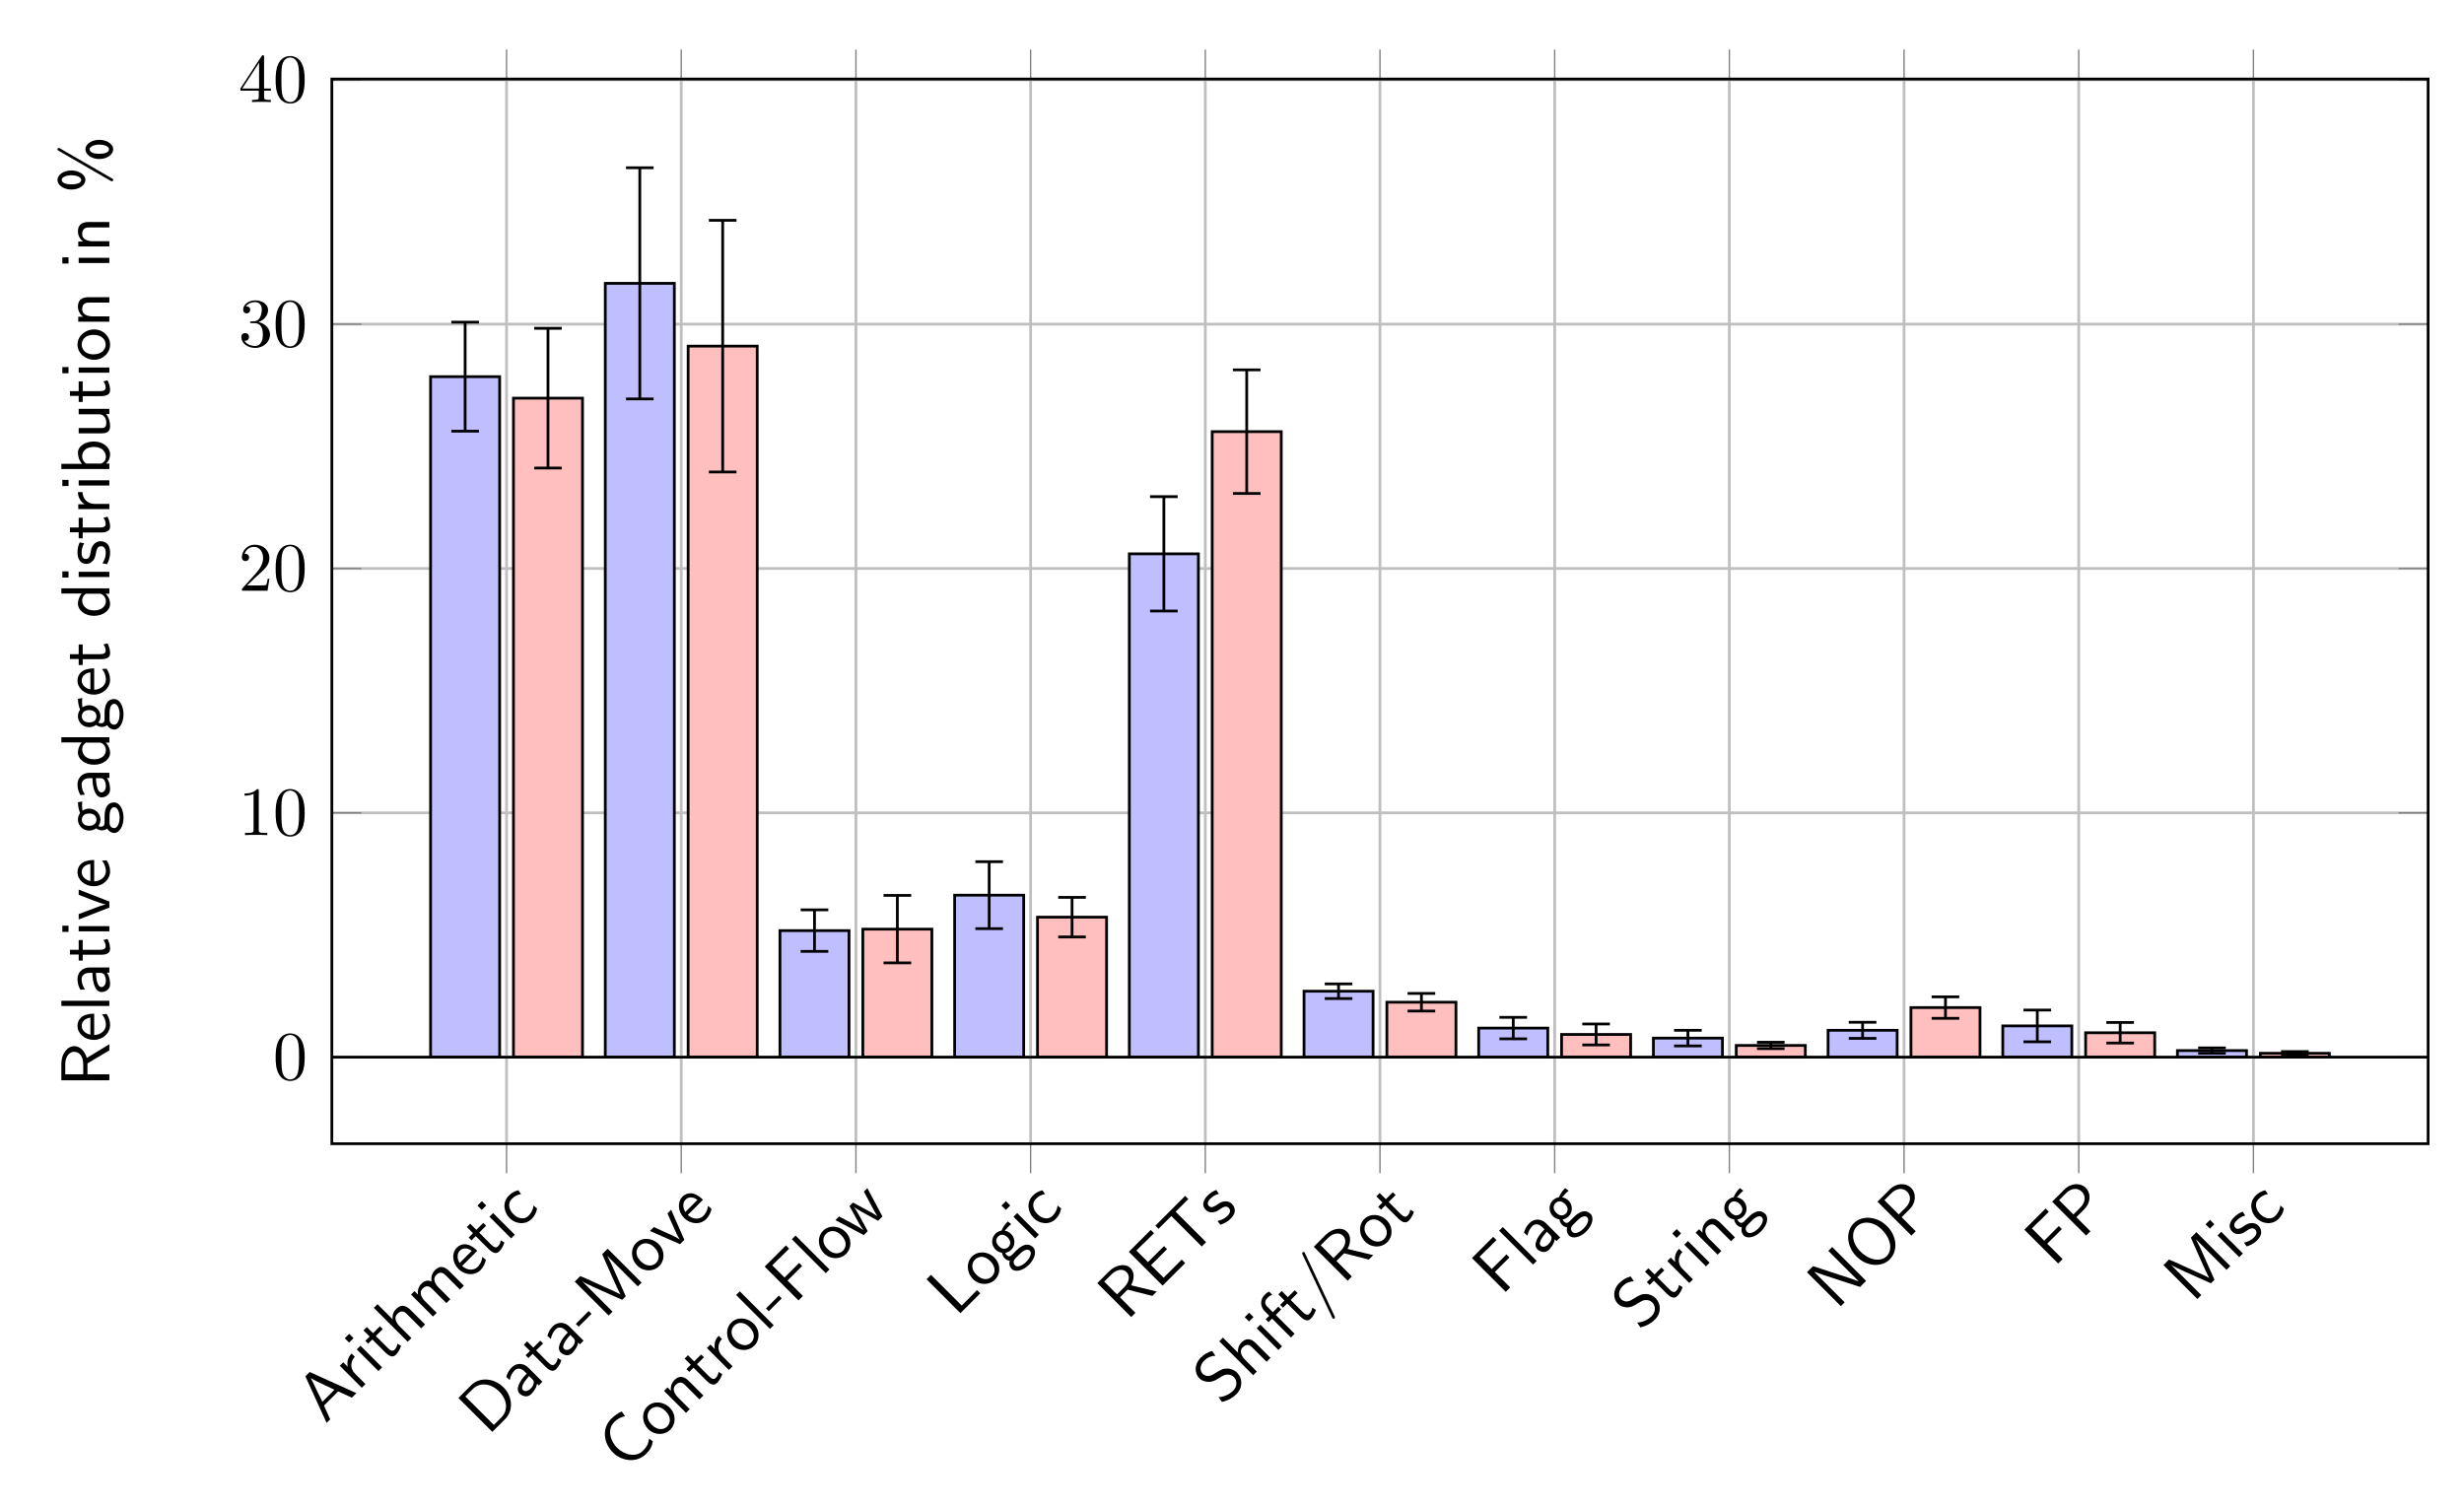 <?xml version="1.0" encoding="UTF-8"?>
<svg xmlns="http://www.w3.org/2000/svg" xmlns:xlink="http://www.w3.org/1999/xlink" width="355.468pt" height="217.404pt" viewBox="0 0 355.468 217.404" version="1.1">
<defs>
<g>
<symbol overflow="visible" id="glyph0-0">
<path style="stroke:none;" d=""/>
</symbol>
<symbol overflow="visible" id="glyph0-1">
<path style="stroke:none;" d="M -2.234 -7.547 L -2.859 -6.922 L 0.203 -0.203 L 0.719 -0.719 L -0.172 -2.703 L 1.875 -4.75 L 3.844 -3.844 L 4.5 -4.5 Z M 1.328 -4.984 L -0.406 -3.25 L -1.25 -4.969 C -1.516 -5.547 -1.891 -6.359 -2.109 -6.672 C -1.969 -6.594 -1.75 -6.469 -1.125 -6.156 Z M 1.328 -4.984 "/>
</symbol>
<symbol overflow="visible" id="glyph0-2">
<path style="stroke:none;" d="M -0.406 -2.625 C -1.094 -3.312 -1.109 -4.328 -0.422 -5.047 L -0.891 -5.516 C -1.531 -4.875 -1.547 -4.141 -1.453 -3.609 L -2.094 -4.25 L -2.594 -3.75 L 0.578 -0.578 L 1.109 -1.109 Z M -0.406 -2.625 "/>
</symbol>
<symbol overflow="visible" id="glyph0-3">
<path style="stroke:none;" d="M -3.641 -5.953 L -4.281 -5.312 L -3.656 -4.688 L -3.016 -5.328 Z M -2.016 -4.234 L -2.547 -3.703 L 0.578 -0.578 L 1.109 -1.109 Z M -2.016 -4.234 "/>
</symbol>
<symbol overflow="visible" id="glyph0-4">
<path style="stroke:none;" d="M -1.484 -3.953 L -0.484 -4.953 L -0.891 -5.359 L -1.891 -4.359 L -2.781 -5.25 L -3.266 -4.766 L -2.375 -3.875 L -3 -3.25 L -2.594 -2.844 L -1.984 -3.453 L -0.109 -1.578 C 0.312 -1.156 0.906 -0.75 1.391 -1.234 C 1.875 -1.719 2.078 -2.266 2.156 -2.531 L 1.625 -2.844 C 1.594 -2.5 1.453 -2.203 1.219 -1.969 C 0.969 -1.719 0.656 -1.812 0.266 -2.203 Z M -1.484 -3.953 "/>
</symbol>
<symbol overflow="visible" id="glyph0-5">
<path style="stroke:none;" d="M 0.984 -5.172 C 0.516 -5.641 -0.234 -6.172 -1.109 -5.297 C -1.531 -4.875 -1.672 -4.328 -1.594 -3.812 L -3.781 -6 L -4.312 -5.469 L 0.578 -0.578 L 1.109 -1.109 L -0.609 -2.828 C -1.078 -3.297 -1.469 -4.062 -0.938 -4.594 C -0.25 -5.281 0.234 -4.797 0.453 -4.578 L 2.516 -2.516 L 3.078 -3.078 Z M 0.984 -5.172 "/>
</symbol>
<symbol overflow="visible" id="glyph0-6">
<path style="stroke:none;" d="M 2.938 -7.125 C 2.453 -7.609 1.719 -8.125 0.859 -7.266 C 0.438 -6.844 0.266 -6.266 0.375 -5.625 C -0.328 -5.984 -0.875 -5.531 -1.094 -5.312 C -1.594 -4.812 -1.656 -4.188 -1.578 -3.734 L -2.094 -4.25 L -2.594 -3.75 L 0.578 -0.578 L 1.109 -1.109 L -0.609 -2.828 C -1.094 -3.312 -1.453 -4.078 -0.938 -4.594 C -0.281 -5.25 0.203 -4.828 0.453 -4.578 L 2.516 -2.516 L 3.078 -3.078 L 1.359 -4.797 C 0.875 -5.281 0.5 -6.031 1.031 -6.562 C 1.672 -7.203 2.156 -6.781 2.406 -6.531 L 4.469 -4.469 L 5.031 -5.031 Z M 2.938 -7.125 "/>
</symbol>
<symbol overflow="visible" id="glyph0-7">
<path style="stroke:none;" d="M 1.375 -4.469 C 1.141 -4.703 0.594 -5.219 -0.094 -5.375 C -0.828 -5.516 -1.328 -5.172 -1.578 -4.922 C -2.359 -4.141 -2.25 -2.75 -1.344 -1.844 C -0.406 -0.906 1 -0.844 1.844 -1.688 C 2.281 -2.125 2.531 -2.719 2.609 -3.172 L 2.094 -3.594 C 2.031 -2.781 1.578 -2.297 1.422 -2.141 C 0.859 -1.578 -0.078 -1.609 -0.812 -2.281 Z M -1.172 -2.703 C -1.578 -3.359 -1.547 -4.078 -1.141 -4.484 C -0.781 -4.844 -0.156 -5 0.578 -4.453 Z M -1.172 -2.703 "/>
</symbol>
<symbol overflow="visible" id="glyph0-8">
<path style="stroke:none;" d="M -0.062 -5.844 C -0.719 -5.656 -1.016 -5.484 -1.453 -5.047 C -2.422 -4.078 -2.141 -2.641 -1.312 -1.812 C -0.453 -0.953 0.969 -0.812 1.859 -1.703 C 2.234 -2.078 2.531 -2.562 2.641 -3.203 L 2.141 -3.641 C 2.047 -2.984 1.766 -2.516 1.406 -2.156 C 0.812 -1.562 -0.078 -1.703 -0.75 -2.375 C -1.312 -2.938 -1.734 -3.859 -0.984 -4.609 C -0.625 -4.969 -0.312 -5.156 0.328 -5.297 Z M -0.062 -5.844 "/>
</symbol>
<symbol overflow="visible" id="glyph0-9">
<path style="stroke:none;" d="M -4.219 -5.562 L 0.672 -0.672 L 2.531 -2.531 C 3.734 -3.734 3.609 -5.766 2.281 -7.094 C 0.922 -8.453 -1.156 -8.625 -2.375 -7.406 Z M 0.891 -1.672 L -3.219 -5.781 L -2.141 -6.859 C -1.156 -7.844 0.438 -7.719 1.672 -6.484 C 2.875 -5.281 2.953 -3.734 1.969 -2.75 Z M 0.891 -1.672 "/>
</symbol>
<symbol overflow="visible" id="glyph0-10">
<path style="stroke:none;" d="M 0.781 -4.844 C 0.062 -5.562 -0.953 -5.547 -1.609 -4.891 C -2.062 -4.438 -2.266 -4.016 -2.406 -3.5 L -1.906 -3.062 C -1.781 -3.688 -1.531 -4.125 -1.188 -4.469 C -0.844 -4.812 -0.281 -4.812 0.234 -4.297 L 0.547 -3.984 C -0.516 -2.922 -1.109 -1.734 -0.484 -1.109 C -0.188 -0.812 0.578 -0.422 1.188 -1.031 C 1.297 -1.141 1.938 -1.812 2.031 -2.531 L 2.281 -2.281 L 2.812 -2.812 Z M 1.344 -3.188 C 1.469 -3.062 1.641 -2.891 1.531 -2.5 C 1.469 -2.188 1.188 -1.906 1.109 -1.828 C 0.781 -1.5 0.297 -1.328 0 -1.625 C -0.484 -2.109 0.609 -3.297 0.891 -3.641 Z M 1.344 -3.188 "/>
</symbol>
<symbol overflow="visible" id="glyph0-11">
<path style="stroke:none;" d="M 0.578 -3.297 L 0.172 -3.703 L -1.688 -1.844 L -1.281 -1.438 Z M 0.578 -3.297 "/>
</symbol>
<symbol overflow="visible" id="glyph0-12">
<path style="stroke:none;" d="M 1.234 -6.234 C 1.625 -5.344 2.172 -4.141 2.422 -3.734 C 2.219 -3.844 1.891 -4.016 1.484 -4.203 L -2.531 -6.031 L -3.391 -6.391 L -4.188 -5.594 L 0.703 -0.703 L 1.266 -1.266 L -3.109 -5.641 C -2.844 -5.438 -1.781 -4.969 -1.125 -4.656 L 2.656 -2.969 L 3.172 -3.484 L 1.656 -6.875 C 1.297 -7.672 1.188 -7.906 1.109 -8.109 C 0.953 -8.391 0.641 -9.078 0.516 -9.266 L 0.531 -9.281 L 4.906 -4.906 L 5.453 -5.453 L 0.562 -10.344 L -0.234 -9.547 Z M 1.234 -6.234 "/>
</symbol>
<symbol overflow="visible" id="glyph0-13">
<path style="stroke:none;" d="M 1.75 -4.844 C 0.797 -5.797 -0.656 -5.844 -1.484 -5.016 C -2.359 -4.141 -2.266 -2.672 -1.344 -1.75 C -0.422 -0.828 1 -0.844 1.828 -1.672 C 2.672 -2.516 2.672 -3.922 1.75 -4.844 Z M 1.375 -2.125 C 0.891 -1.641 0 -1.531 -0.859 -2.391 C -1.703 -3.234 -1.516 -4.109 -1.062 -4.562 C -0.562 -5.062 0.297 -5.203 1.125 -4.375 C 1.969 -3.531 1.906 -2.656 1.375 -2.125 Z M 1.375 -2.125 "/>
</symbol>
<symbol overflow="visible" id="glyph0-14">
<path style="stroke:none;" d="M 0.031 -6.281 L -0.5 -5.75 L 0.391 -3.734 C 0.641 -3.172 0.984 -2.391 1.266 -2.016 L 1.25 -2 C 0.969 -2.219 0.297 -2.516 0.047 -2.641 L -2.469 -3.781 L -3.031 -3.219 L 1.312 -1.312 L 1.938 -1.938 Z M 0.031 -6.281 "/>
</symbol>
<symbol overflow="visible" id="glyph0-15">
<path style="stroke:none;" d="M 3.281 -4.906 C 3.156 -4.219 3.078 -3.828 2.375 -3.125 C 1.359 -2.109 -0.328 -2.547 -1.344 -3.562 C -2.297 -4.516 -2.844 -6.188 -1.75 -7.281 C -1.25 -7.781 -0.812 -7.969 -0.188 -8.125 L -0.672 -8.797 C -1.109 -8.641 -1.75 -8.188 -2.203 -7.734 C -3.5 -6.438 -3.391 -4.328 -1.922 -2.859 C -0.797 -1.734 1.375 -1.219 2.844 -2.688 C 3.484 -3.328 3.656 -3.719 3.812 -4.469 Z M 3.281 -4.906 "/>
</symbol>
<symbol overflow="visible" id="glyph0-16">
<path style="stroke:none;" d="M 0.984 -5.172 C 0.516 -5.641 -0.234 -6.172 -1.109 -5.297 C -1.734 -4.672 -1.625 -3.844 -1.594 -3.75 L -2.094 -4.25 L -2.594 -3.75 L 0.578 -0.578 L 1.109 -1.109 L -0.609 -2.828 C -1.078 -3.297 -1.469 -4.062 -0.938 -4.594 C -0.25 -5.281 0.234 -4.797 0.453 -4.578 L 2.516 -2.516 L 3.078 -3.078 Z M 0.984 -5.172 "/>
</symbol>
<symbol overflow="visible" id="glyph0-17">
<path style="stroke:none;" d="M -3.781 -6 L -4.312 -5.469 L 0.578 -0.578 L 1.109 -1.109 Z M -3.781 -6 "/>
</symbol>
<symbol overflow="visible" id="glyph0-18">
<path style="stroke:none;" d="M 1.188 -5.625 L 0.75 -6.062 L -1.359 -3.953 L -3.125 -5.719 L -2.219 -6.625 C -2.125 -6.719 -2.016 -6.797 -1.938 -6.875 L -0.688 -8.125 L -1.156 -8.594 L -4.219 -5.531 L 0.656 -0.656 L 1.297 -1.297 L -0.922 -3.516 Z M 1.188 -5.625 "/>
</symbol>
<symbol overflow="visible" id="glyph0-19">
<path style="stroke:none;" d="M 1.578 -7.828 L 1.078 -7.328 L 2.109 -5.391 C 2.297 -5.047 2.766 -4.141 3.031 -3.781 C 2.781 -3.969 1.984 -4.422 1.453 -4.703 L -0.5 -5.75 L -1 -5.25 L -0.062 -3.531 C 0.094 -3.219 0.672 -2.172 1 -1.781 L 0.984 -1.766 C 0.609 -2.078 -0.422 -2.641 -0.906 -2.906 L -2.5 -3.75 L -3.031 -3.219 L 1.062 -1.062 L 1.625 -1.625 C 1.547 -1.766 1 -2.812 0.609 -3.516 C 0.375 -3.938 -0.109 -4.828 -0.359 -5.109 L -0.344 -5.125 C -0.156 -4.938 0.453 -4.578 0.859 -4.359 L 3.125 -3.125 L 3.75 -3.75 Z M 1.578 -7.828 "/>
</symbol>
<symbol overflow="visible" id="glyph0-20">
<path style="stroke:none;" d="M -3.594 -6.188 L -4.234 -5.547 L 0.656 -0.656 L 3.516 -3.516 L 3.047 -3.984 C 2.438 -3.344 1.812 -2.719 1.188 -2.094 L 0.844 -1.75 Z M -3.594 -6.188 "/>
</symbol>
<symbol overflow="visible" id="glyph0-21">
<path style="stroke:none;" d="M -0.266 -5.234 C -0.109 -5.391 0.047 -5.609 0.219 -5.781 C 0.344 -5.906 0.641 -6.172 0.641 -6.172 L 0.141 -6.547 C -0.359 -6.047 -0.641 -5.516 -0.75 -5.219 C -1.031 -5.188 -1.359 -5.047 -1.641 -4.766 C -2.25 -4.156 -2.266 -3.141 -1.625 -2.5 C -1.359 -2.234 -1.016 -2.078 -0.688 -2.031 C -0.609 -1.547 -0.328 -1.266 -0.297 -1.234 C -0.109 -1.047 0.156 -0.906 0.438 -0.875 C 0.266 -0.297 0.531 0.125 0.703 0.297 C 1.234 0.828 2.344 0.562 3.203 -0.297 C 4.078 -1.172 4.344 -2.281 3.812 -2.812 C 2.828 -3.797 1.656 -2.625 1.375 -2.344 L 0.766 -1.734 C 0.672 -1.641 0.359 -1.328 -0.016 -1.703 C -0.094 -1.781 -0.188 -1.906 -0.188 -2.031 C 0.062 -2.062 0.391 -2.203 0.656 -2.469 C 1.281 -3.094 1.25 -4.125 0.625 -4.75 C 0.297 -5.078 -0.125 -5.188 -0.312 -5.219 Z M 0.25 -2.875 C -0.016 -2.609 -0.547 -2.391 -1.141 -2.984 C -1.719 -3.562 -1.516 -4.109 -1.25 -4.375 C -0.953 -4.672 -0.422 -4.797 0.125 -4.25 C 0.672 -3.703 0.547 -3.172 0.25 -2.875 Z M 1.891 -1.859 C 2.047 -2.016 2.844 -2.812 3.344 -2.312 C 3.641 -2.016 3.391 -1.297 2.812 -0.719 C 2.234 -0.141 1.531 0.125 1.203 -0.203 C 1.172 -0.234 0.719 -0.688 1.25 -1.219 Z M 1.891 -1.859 "/>
</symbol>
<symbol overflow="visible" id="glyph0-22">
<path style="stroke:none;" d="M 0.656 -5.25 C 1.156 -6.188 1.156 -7.156 0.578 -7.734 C -0.125 -8.438 -1.516 -8.266 -2.516 -7.266 L -4.219 -5.562 L 0.672 -0.672 L 1.281 -1.281 L -0.953 -3.516 L 0.156 -4.625 L 3.719 -3.719 L 4.359 -4.359 Z M -1.375 -3.938 L -3.219 -5.781 L -2.203 -6.797 C -1.391 -7.609 -0.5 -7.656 0 -7.156 C 0.5 -6.656 0.469 -5.781 -0.359 -4.953 Z M -1.375 -3.938 "/>
</symbol>
<symbol overflow="visible" id="glyph0-23">
<path style="stroke:none;" d="M 1.297 -5.922 L 0.859 -6.359 L -1.453 -4.047 L -3.125 -5.719 L -2.156 -6.688 C -2.078 -6.766 -1.969 -6.844 -1.891 -6.922 L -0.594 -8.219 L -1.062 -8.688 L -4.219 -5.531 L 0.656 -0.656 L 3.906 -3.906 L 3.406 -4.406 L 2.516 -3.516 C 2.422 -3.422 2.344 -3.344 2.266 -3.266 L 0.797 -1.797 L -1.016 -3.609 Z M 1.297 -5.922 "/>
</symbol>
<symbol overflow="visible" id="glyph0-24">
<path style="stroke:none;" d="M -1.672 -7.109 L -1.047 -7.734 C -0.969 -7.812 -0.875 -7.906 -0.797 -7.984 L 0.156 -8.938 L -0.297 -9.391 L -4.594 -5.094 L -4.141 -4.641 L -3.203 -5.578 C -3.109 -5.672 -3.016 -5.766 -2.938 -5.844 L -2.297 -6.484 L 2.094 -2.094 L 2.719 -2.719 Z M -1.672 -7.109 "/>
</symbol>
<symbol overflow="visible" id="glyph0-25">
<path style="stroke:none;" d="M -0.609 -5.453 C -1.125 -5.25 -1.484 -5.016 -1.844 -4.656 C -2.031 -4.469 -3.016 -3.484 -2.094 -2.562 C -1.75 -2.219 -1.312 -2.188 -1 -2.25 C -0.641 -2.297 -0.453 -2.422 0.016 -2.734 C 0.312 -2.938 0.812 -3.25 1.188 -2.875 C 1.672 -2.391 1.125 -1.844 1.016 -1.734 C 0.453 -1.172 -0.219 -1.031 -0.422 -0.984 L -0.031 -0.438 C 0.297 -0.547 0.891 -0.734 1.453 -1.297 C 1.594 -1.438 1.984 -1.828 2.062 -2.344 C 2.094 -2.75 1.953 -3.141 1.641 -3.453 C 1.25 -3.844 0.75 -3.812 0.719 -3.812 C 0.188 -3.781 -0.047 -3.641 -0.453 -3.359 C -0.922 -3.047 -1.328 -2.797 -1.656 -3.125 C -2.094 -3.562 -1.594 -4.062 -1.484 -4.172 C -1.266 -4.391 -0.875 -4.75 -0.234 -4.891 Z M -0.609 -5.453 "/>
</symbol>
<symbol overflow="visible" id="glyph0-26">
<path style="stroke:none;" d="M -1.422 -7.984 C -2.031 -7.812 -2.547 -7.547 -3.062 -7.031 C -4.047 -6.047 -3.969 -4.75 -3.266 -4.047 C -2.969 -3.75 -2.562 -3.562 -2 -3.531 C -1.359 -3.516 -0.984 -3.734 -0.469 -4.062 C 0.281 -4.5 0.375 -4.562 0.734 -4.578 C 1.016 -4.609 1.406 -4.531 1.703 -4.234 C 2.172 -3.766 2.25 -2.906 1.609 -2.266 C 1.312 -1.969 0.609 -1.391 -0.484 -1.328 L -0.016 -0.641 C 0.984 -0.859 1.641 -1.328 2.094 -1.781 C 3.031 -2.719 2.969 -4.062 2.172 -4.859 C 1.719 -5.312 1.172 -5.422 0.859 -5.453 C 0.156 -5.469 -0.141 -5.297 -0.938 -4.812 C -1.438 -4.5 -1.578 -4.422 -2 -4.375 C -2.062 -4.375 -2.484 -4.391 -2.797 -4.703 C -3.203 -5.109 -3.234 -5.922 -2.594 -6.562 C -2 -7.156 -1.453 -7.266 -0.953 -7.297 Z M -1.422 -7.984 "/>
</symbol>
<symbol overflow="visible" id="glyph0-27">
<path style="stroke:none;" d="M -1.484 -3.953 L -0.703 -4.734 L -1.109 -5.141 L -1.906 -4.344 L -2.75 -5.188 C -3.266 -5.703 -2.859 -6.234 -2.672 -6.422 C -2.531 -6.562 -2.328 -6.734 -1.984 -6.859 L -2.453 -7.328 C -2.562 -7.281 -2.828 -7.109 -3.094 -6.844 C -3.75 -6.188 -3.766 -5.172 -3.062 -4.469 L -2.422 -3.828 L -2.938 -3.312 L -2.531 -2.906 L -2.016 -3.422 L 0.703 -0.703 L 1.234 -1.234 Z M -1.484 -3.953 "/>
</symbol>
<symbol overflow="visible" id="glyph0-28">
<path style="stroke:none;" d="M -1.938 -8.094 C -1.984 -8.234 -2 -8.25 -2.031 -8.281 C -2.094 -8.344 -2.234 -8.359 -2.312 -8.281 C -2.406 -8.188 -2.375 -8.062 -2.328 -7.984 L 1.922 1.047 C 1.984 1.203 2 1.219 2.016 1.234 C 2.094 1.312 2.219 1.312 2.297 1.234 C 2.391 1.141 2.344 1.031 2.312 0.938 Z M -1.938 -8.094 "/>
</symbol>
<symbol overflow="visible" id="glyph0-29">
<path style="stroke:none;" d="M -3.344 -6.438 L -4.219 -5.562 L 0.672 -0.672 L 1.219 -1.219 L -3.172 -5.609 L -3.156 -5.625 C -2.719 -5.469 -1.828 -5.172 -1.719 -5.125 L 3.438 -3.438 L 4.312 -4.312 L -0.578 -9.203 L -1.141 -8.641 L 3.25 -4.25 C 2.828 -4.391 1.922 -4.703 1.812 -4.75 Z M -3.344 -6.438 "/>
</symbol>
<symbol overflow="visible" id="glyph0-30">
<path style="stroke:none;" d="M 2.344 -7.219 C 0.875 -8.688 -1.281 -8.812 -2.453 -7.641 C -3.656 -6.438 -3.516 -4.297 -2.047 -2.828 C -0.547 -1.328 1.594 -1.281 2.734 -2.422 C 3.922 -3.609 3.828 -5.734 2.344 -7.219 Z M 2.297 -2.891 C 1.469 -2.062 -0.156 -2.219 -1.516 -3.578 C -2.797 -4.859 -2.797 -6.391 -2.016 -7.172 C -1.188 -8 0.359 -7.953 1.609 -6.703 C 3 -5.312 3.109 -3.703 2.297 -2.891 Z M 2.297 -2.891 "/>
</symbol>
<symbol overflow="visible" id="glyph0-31">
<path style="stroke:none;" d="M 0.453 -4.516 C 1.328 -5.391 1.422 -6.766 0.625 -7.562 C -0.125 -8.312 -1.484 -8.297 -2.453 -7.328 L -4.219 -5.562 L 0.672 -0.672 L 1.297 -1.297 L -0.734 -3.328 Z M -2.219 -6.781 C -1.453 -7.547 -0.531 -7.594 0.062 -7 C 0.625 -6.438 0.641 -5.516 -0.156 -4.719 L -1.156 -3.719 L -3.219 -5.781 Z M -2.219 -6.781 "/>
</symbol>
<symbol overflow="visible" id="glyph1-0">
<path style="stroke:none;" d=""/>
</symbol>
<symbol overflow="visible" id="glyph1-1">
<path style="stroke:none;" d="M 4.578 -3.188 C 4.578 -3.984 4.531 -4.781 4.188 -5.516 C 3.734 -6.484 2.906 -6.641 2.5 -6.641 C 1.891 -6.641 1.172 -6.375 0.75 -5.453 C 0.438 -4.766 0.391 -3.984 0.391 -3.188 C 0.391 -2.438 0.422 -1.547 0.844 -0.781 C 1.266 0.016 2 0.219 2.484 0.219 C 3.016 0.219 3.781 0.016 4.219 -0.938 C 4.531 -1.625 4.578 -2.406 4.578 -3.188 Z M 2.484 0 C 2.094 0 1.5 -0.25 1.328 -1.203 C 1.219 -1.797 1.219 -2.719 1.219 -3.312 C 1.219 -3.953 1.219 -4.609 1.297 -5.141 C 1.484 -6.328 2.234 -6.422 2.484 -6.422 C 2.812 -6.422 3.469 -6.234 3.656 -5.25 C 3.766 -4.688 3.766 -3.938 3.766 -3.312 C 3.766 -2.562 3.766 -1.891 3.656 -1.25 C 3.5 -0.297 2.938 0 2.484 0 Z M 2.484 0 "/>
</symbol>
<symbol overflow="visible" id="glyph1-2">
<path style="stroke:none;" d="M 2.938 -6.375 C 2.938 -6.625 2.938 -6.641 2.703 -6.641 C 2.078 -6 1.203 -6 0.891 -6 L 0.891 -5.688 C 1.094 -5.688 1.672 -5.688 2.188 -5.953 L 2.188 -0.781 C 2.188 -0.422 2.156 -0.312 1.266 -0.312 L 0.953 -0.312 L 0.953 0 C 1.297 -0.031 2.156 -0.031 2.562 -0.031 C 2.953 -0.031 3.828 -0.031 4.172 0 L 4.172 -0.312 L 3.859 -0.312 C 2.953 -0.312 2.938 -0.422 2.938 -0.781 Z M 2.938 -6.375 "/>
</symbol>
<symbol overflow="visible" id="glyph1-3">
<path style="stroke:none;" d="M 1.266 -0.766 L 2.328 -1.797 C 3.875 -3.172 4.469 -3.703 4.469 -4.703 C 4.469 -5.844 3.578 -6.641 2.359 -6.641 C 1.234 -6.641 0.5 -5.719 0.5 -4.828 C 0.5 -4.281 1 -4.281 1.031 -4.281 C 1.203 -4.281 1.547 -4.391 1.547 -4.812 C 1.547 -5.062 1.359 -5.328 1.016 -5.328 C 0.938 -5.328 0.922 -5.328 0.891 -5.312 C 1.109 -5.969 1.656 -6.328 2.234 -6.328 C 3.141 -6.328 3.562 -5.516 3.562 -4.703 C 3.562 -3.906 3.078 -3.125 2.516 -2.5 L 0.609 -0.375 C 0.5 -0.266 0.5 -0.234 0.5 0 L 4.203 0 L 4.469 -1.734 L 4.234 -1.734 C 4.172 -1.438 4.109 -1 4 -0.844 C 3.938 -0.766 3.281 -0.766 3.062 -0.766 Z M 1.266 -0.766 "/>
</symbol>
<symbol overflow="visible" id="glyph1-4">
<path style="stroke:none;" d="M 2.891 -3.516 C 3.703 -3.781 4.281 -4.469 4.281 -5.266 C 4.281 -6.078 3.406 -6.641 2.453 -6.641 C 1.453 -6.641 0.688 -6.047 0.688 -5.281 C 0.688 -4.953 0.906 -4.766 1.203 -4.766 C 1.5 -4.766 1.703 -4.984 1.703 -5.281 C 1.703 -5.766 1.234 -5.766 1.094 -5.766 C 1.391 -6.266 2.047 -6.391 2.406 -6.391 C 2.828 -6.391 3.375 -6.172 3.375 -5.281 C 3.375 -5.156 3.344 -4.578 3.094 -4.141 C 2.797 -3.656 2.453 -3.625 2.203 -3.625 C 2.125 -3.609 1.891 -3.594 1.812 -3.594 C 1.734 -3.578 1.672 -3.562 1.672 -3.469 C 1.672 -3.359 1.734 -3.359 1.906 -3.359 L 2.344 -3.359 C 3.156 -3.359 3.531 -2.688 3.531 -1.703 C 3.531 -0.344 2.844 -0.062 2.406 -0.062 C 1.969 -0.062 1.219 -0.234 0.875 -0.812 C 1.219 -0.766 1.531 -0.984 1.531 -1.359 C 1.531 -1.719 1.266 -1.922 0.984 -1.922 C 0.734 -1.922 0.422 -1.781 0.422 -1.344 C 0.422 -0.438 1.344 0.219 2.438 0.219 C 3.656 0.219 4.562 -0.688 4.562 -1.703 C 4.562 -2.516 3.922 -3.297 2.891 -3.516 Z M 2.891 -3.516 "/>
</symbol>
<symbol overflow="visible" id="glyph1-5">
<path style="stroke:none;" d="M 2.938 -1.641 L 2.938 -0.781 C 2.938 -0.422 2.906 -0.312 2.172 -0.312 L 1.969 -0.312 L 1.969 0 C 2.375 -0.031 2.891 -0.031 3.312 -0.031 C 3.734 -0.031 4.25 -0.031 4.672 0 L 4.672 -0.312 L 4.453 -0.312 C 3.719 -0.312 3.703 -0.422 3.703 -0.781 L 3.703 -1.641 L 4.688 -1.641 L 4.688 -1.953 L 3.703 -1.953 L 3.703 -6.484 C 3.703 -6.688 3.703 -6.75 3.531 -6.75 C 3.453 -6.75 3.422 -6.75 3.344 -6.625 L 0.281 -1.953 L 0.281 -1.641 Z M 2.984 -1.953 L 0.562 -1.953 L 2.984 -5.672 Z M 2.984 -1.953 "/>
</symbol>
<symbol overflow="visible" id="glyph2-0">
<path style="stroke:none;" d=""/>
</symbol>
<symbol overflow="visible" id="glyph2-1">
<path style="stroke:none;" d="M -3.25 -4.172 C -3.547 -5.203 -4.25 -5.875 -5.062 -5.875 C -6.047 -5.875 -6.922 -4.781 -6.922 -3.359 L -6.922 -0.953 L 0 -0.953 L 0 -1.812 L -3.156 -1.812 L -3.156 -3.391 L 0 -5.266 L 0 -6.156 Z M -3.766 -1.812 L -6.359 -1.812 L -6.359 -3.25 C -6.359 -4.406 -5.766 -5.062 -5.062 -5.062 C -4.359 -5.062 -3.766 -4.422 -3.766 -3.25 Z M -3.766 -1.812 "/>
</symbol>
<symbol overflow="visible" id="glyph2-2">
<path style="stroke:none;" d="M -2.188 -4.125 C -2.516 -4.125 -3.266 -4.109 -3.875 -3.734 C -4.484 -3.312 -4.594 -2.719 -4.594 -2.359 C -4.594 -1.25 -3.531 -0.344 -2.25 -0.344 C -0.938 -0.344 0.109 -1.312 0.109 -2.5 C 0.109 -3.125 -0.125 -3.703 -0.406 -4.094 L -1.062 -4.031 C -0.531 -3.406 -0.5 -2.734 -0.5 -2.516 C -0.5 -1.719 -1.203 -1.078 -2.188 -1.047 Z M -2.734 -1.094 C -3.484 -1.25 -3.984 -1.781 -3.984 -2.359 C -3.984 -2.875 -3.656 -3.422 -2.734 -3.562 Z M -2.734 -1.094 "/>
</symbol>
<symbol overflow="visible" id="glyph2-3">
<path style="stroke:none;" d="M -6.922 -1.562 L -6.922 -0.812 L 0 -0.812 L 0 -1.562 Z M -6.922 -1.562 "/>
</symbol>
<symbol overflow="visible" id="glyph2-4">
<path style="stroke:none;" d="M -2.875 -3.984 C -3.891 -3.984 -4.594 -3.25 -4.594 -2.328 C -4.594 -1.688 -4.438 -1.234 -4.172 -0.766 L -3.516 -0.828 C -3.875 -1.344 -4 -1.844 -4 -2.328 C -4 -2.797 -3.609 -3.203 -2.875 -3.203 L -2.438 -3.203 C -2.422 -1.703 -2 -0.438 -1.125 -0.438 C -0.703 -0.438 0.109 -0.703 0.109 -1.578 C 0.109 -1.719 0.094 -2.656 -0.359 -3.234 L 0 -3.234 L 0 -3.984 Z M -1.312 -3.203 C -1.125 -3.203 -0.875 -3.203 -0.688 -2.859 C -0.516 -2.578 -0.5 -2.188 -0.5 -2.078 C -0.5 -1.609 -0.734 -1.156 -1.141 -1.156 C -1.844 -1.156 -1.906 -2.766 -1.938 -3.203 Z M -1.312 -3.203 "/>
</symbol>
<symbol overflow="visible" id="glyph2-5">
<path style="stroke:none;" d="M -3.844 -1.75 L -3.844 -3.156 L -4.422 -3.156 L -4.422 -1.75 L -5.688 -1.75 L -5.688 -1.062 L -4.422 -1.062 L -4.422 -0.188 L -3.844 -0.188 L -3.844 -1.031 L -1.188 -1.031 C -0.594 -1.031 0.109 -1.172 0.109 -1.859 C 0.109 -2.547 -0.141 -3.062 -0.266 -3.312 L -0.859 -3.156 C -0.641 -2.891 -0.531 -2.578 -0.531 -2.25 C -0.531 -1.891 -0.828 -1.75 -1.359 -1.75 Z M -3.844 -1.75 "/>
</symbol>
<symbol overflow="visible" id="glyph2-6">
<path style="stroke:none;" d="M -6.781 -1.625 L -6.781 -0.734 L -5.891 -0.734 L -5.891 -1.625 Z M -4.422 -1.562 L -4.422 -0.812 L 0 -0.812 L 0 -1.562 Z M -4.422 -1.562 "/>
</symbol>
<symbol overflow="visible" id="glyph2-7">
<path style="stroke:none;" d="M -4.422 -4.453 L -4.422 -3.703 L -2.359 -2.906 C -1.797 -2.703 -1 -2.391 -0.531 -2.312 L -0.531 -2.297 C -0.891 -2.25 -1.578 -1.984 -1.844 -1.891 L -4.422 -0.922 L -4.422 -0.141 L 0 -1.859 L 0 -2.734 Z M -4.422 -4.453 "/>
</symbol>
<symbol overflow="visible" id="glyph2-8">
<path style="stroke:none;" d="M -3.891 -3.516 C -3.891 -3.734 -3.938 -4 -3.938 -4.25 C -3.938 -4.422 -3.906 -4.812 -3.906 -4.828 L -4.531 -4.719 C -4.531 -4.031 -4.344 -3.453 -4.219 -3.156 C -4.391 -2.938 -4.531 -2.609 -4.531 -2.203 C -4.531 -1.344 -3.812 -0.625 -2.906 -0.625 C -2.547 -0.625 -2.188 -0.75 -1.922 -0.953 C -1.516 -0.656 -1.125 -0.656 -1.078 -0.656 C -0.812 -0.656 -0.531 -0.75 -0.312 -0.922 C -0.016 -0.406 0.453 -0.281 0.703 -0.281 C 1.453 -0.281 2.047 -1.266 2.047 -2.484 C 2.047 -3.703 1.469 -4.688 0.703 -4.688 C -0.688 -4.688 -0.688 -3.031 -0.688 -2.641 L -0.688 -1.766 C -0.688 -1.641 -0.688 -1.188 -1.219 -1.188 C -1.328 -1.188 -1.484 -1.219 -1.578 -1.297 C -1.422 -1.5 -1.281 -1.828 -1.281 -2.203 C -1.281 -3.094 -2.031 -3.797 -2.906 -3.797 C -3.391 -3.797 -3.766 -3.578 -3.906 -3.469 Z M -1.859 -2.203 C -1.859 -1.828 -2.078 -1.312 -2.906 -1.312 C -3.734 -1.312 -3.969 -1.828 -3.969 -2.203 C -3.969 -2.625 -3.688 -3.094 -2.906 -3.094 C -2.141 -3.094 -1.859 -2.625 -1.859 -2.203 Z M 0.031 -2.656 C 0.031 -2.875 0.031 -4 0.719 -4 C 1.156 -4 1.484 -3.312 1.484 -2.5 C 1.484 -1.688 1.172 -0.984 0.703 -0.984 C 0.672 -0.984 0.031 -0.984 0.031 -1.75 Z M 0.031 -2.656 "/>
</symbol>
<symbol overflow="visible" id="glyph2-9">
<path style="stroke:none;" d="M -6.922 -4.328 L -6.922 -3.578 L -3.984 -3.578 C -4.422 -3.047 -4.531 -2.5 -4.531 -2.125 C -4.531 -1.141 -3.5 -0.359 -2.219 -0.359 C -0.906 -0.359 0.109 -1.125 0.109 -2.078 C 0.109 -2.406 0.016 -2.984 -0.516 -3.547 L 0 -3.547 L 0 -4.328 Z M -1.391 -3.547 C -1.25 -3.547 -1.062 -3.531 -0.781 -3.219 C -0.578 -2.984 -0.5 -2.734 -0.5 -2.484 C -0.5 -1.859 -0.969 -1.141 -2.203 -1.141 C -3.516 -1.141 -3.922 -2 -3.922 -2.578 C -3.922 -3.031 -3.703 -3.328 -3.375 -3.547 Z M -1.391 -3.547 "/>
</symbol>
<symbol overflow="visible" id="glyph2-10">
<path style="stroke:none;" d="M -4.281 -3.422 C -4.516 -2.906 -4.594 -2.5 -4.594 -1.984 C -4.594 -1.734 -4.594 -0.328 -3.297 -0.328 C -2.797 -0.328 -2.484 -0.625 -2.297 -0.875 C -2.078 -1.172 -2.031 -1.391 -1.922 -1.938 C -1.859 -2.297 -1.734 -2.875 -1.203 -2.875 C -0.516 -2.875 -0.516 -2.094 -0.516 -1.938 C -0.516 -1.141 -0.891 -0.578 -1 -0.406 L -0.328 -0.281 C -0.172 -0.594 0.109 -1.141 0.109 -1.953 C 0.109 -2.141 0.109 -2.688 -0.203 -3.109 C -0.453 -3.422 -0.844 -3.594 -1.281 -3.594 C -1.828 -3.594 -2.156 -3.219 -2.188 -3.203 C -2.547 -2.812 -2.609 -2.547 -2.688 -2.047 C -2.797 -1.5 -2.906 -1.031 -3.391 -1.031 C -4 -1.031 -4 -1.75 -4 -1.891 C -4 -2.203 -3.969 -2.734 -3.625 -3.297 Z M -4.281 -3.422 "/>
</symbol>
<symbol overflow="visible" id="glyph2-11">
<path style="stroke:none;" d="M -2.141 -1.562 C -3.125 -1.562 -3.844 -2.281 -3.875 -3.266 L -4.531 -3.266 C -4.531 -2.375 -4.031 -1.828 -3.578 -1.516 L -4.484 -1.516 L -4.484 -0.812 L 0 -0.812 L 0 -1.562 Z M -2.141 -1.562 "/>
</symbol>
<symbol overflow="visible" id="glyph2-12">
<path style="stroke:none;" d="M -6.922 -1.562 L -6.922 -0.812 L 0 -0.812 L 0 -1.594 L -0.453 -1.594 C -0.234 -1.828 0.109 -2.266 0.109 -2.938 C 0.109 -3.922 -0.891 -4.781 -2.219 -4.781 C -3.453 -4.781 -4.531 -4.109 -4.531 -3.172 C -4.531 -2.781 -4.438 -2.156 -3.953 -1.562 Z M -3.344 -1.594 C -3.578 -1.75 -3.922 -2.109 -3.922 -2.656 C -3.922 -3.25 -3.5 -4 -2.219 -4 C -0.922 -4 -0.5 -3.172 -0.5 -2.562 C -0.5 -2.172 -0.672 -1.844 -1.141 -1.594 Z M -3.344 -1.594 "/>
</symbol>
<symbol overflow="visible" id="glyph2-13">
<path style="stroke:none;" d="M -4.422 -4.344 L -4.422 -3.562 L -1.531 -3.562 C -0.781 -3.562 -0.438 -3 -0.438 -2.359 C -0.438 -1.656 -0.703 -1.578 -1.125 -1.578 L -4.422 -1.578 L -4.422 -0.812 L -1.094 -0.812 C -0.375 -0.812 0.109 -1.031 0.109 -1.859 C 0.109 -2.391 -0.047 -3.094 -0.484 -3.594 L 0 -3.594 L 0 -4.344 Z M -4.422 -4.344 "/>
</symbol>
<symbol overflow="visible" id="glyph2-14">
<path style="stroke:none;" d="M -2.188 -4.672 C -3.531 -4.672 -4.594 -3.672 -4.594 -2.5 C -4.594 -1.266 -3.5 -0.297 -2.188 -0.297 C -0.875 -0.297 0.109 -1.312 0.109 -2.484 C 0.109 -3.672 -0.891 -4.672 -2.188 -4.672 Z M -0.531 -2.484 C -0.531 -1.797 -1.094 -1.078 -2.297 -1.078 C -3.5 -1.078 -3.984 -1.828 -3.984 -2.484 C -3.984 -3.188 -3.469 -3.891 -2.297 -3.891 C -1.109 -3.891 -0.531 -3.219 -0.531 -2.484 Z M -0.531 -2.484 "/>
</symbol>
<symbol overflow="visible" id="glyph2-15">
<path style="stroke:none;" d="M -2.969 -4.344 C -3.625 -4.344 -4.531 -4.188 -4.531 -2.969 C -4.531 -2.078 -3.859 -1.578 -3.781 -1.531 L -4.484 -1.531 L -4.484 -0.812 L 0 -0.812 L 0 -1.578 L -2.438 -1.578 C -3.094 -1.578 -3.922 -1.828 -3.922 -2.594 C -3.922 -3.547 -3.219 -3.562 -2.906 -3.562 L 0 -3.562 L 0 -4.344 Z M -2.969 -4.344 "/>
</symbol>
<symbol overflow="visible" id="glyph2-16">
<path style="stroke:none;" d="M -7.094 -6.484 C -7.219 -6.562 -7.234 -6.562 -7.281 -6.562 C -7.391 -6.562 -7.484 -6.484 -7.484 -6.375 C -7.484 -6.25 -7.375 -6.203 -7.312 -6.156 L 0.172 -1.828 C 0.188 -1.828 0.297 -1.75 0.359 -1.75 C 0.469 -1.75 0.562 -1.859 0.562 -1.953 C 0.562 -2.062 0.484 -2.109 0.406 -2.156 Z M -1.453 -7.734 C -2.641 -7.734 -3.453 -7.062 -3.453 -6.375 C -3.453 -5.641 -2.625 -4.969 -1.453 -4.969 C -0.266 -4.969 0.562 -5.656 0.562 -6.375 C 0.562 -7.078 -0.297 -7.734 -1.453 -7.734 Z M -0.047 -6.375 C -0.047 -6.266 -0.078 -5.719 -1.453 -5.719 C -2.766 -5.719 -2.844 -6.234 -2.844 -6.375 C -2.844 -6.766 -2.188 -7.047 -1.453 -7.047 C -0.688 -7.047 -0.047 -6.766 -0.047 -6.375 Z M -5.469 -3.312 C -6.656 -3.312 -7.484 -2.656 -7.484 -1.953 C -7.484 -1.219 -6.641 -0.562 -5.469 -0.562 C -4.281 -0.562 -3.453 -1.25 -3.453 -1.953 C -3.453 -2.656 -4.312 -3.312 -5.469 -3.312 Z M -4.062 -1.953 C -4.062 -1.844 -4.094 -1.312 -5.469 -1.312 C -6.781 -1.312 -6.875 -1.812 -6.875 -1.953 C -6.875 -2.359 -6.203 -2.625 -5.469 -2.625 C -4.703 -2.625 -4.062 -2.344 -4.062 -1.953 Z M -4.062 -1.953 "/>
</symbol>
</g>
<clipPath id="clip1">
  <path d="M 47.875 152 L 350.293 152 L 350.293 153 L 47.875 153 Z M 47.875 152 "/>
</clipPath>
</defs>
<g id="surface1">
<path style="fill:none;stroke-width:0.399;stroke-linecap:butt;stroke-linejoin:miter;stroke:rgb(75%,75%,75%);stroke-opacity:1;stroke-miterlimit:10;" d="M 0 -12.801 L 0 140.793 M 25.199 -12.801 L 25.199 140.793 M 50.402 -12.801 L 50.402 140.793 M 75.602 -12.801 L 75.602 140.793 M 100.805 -12.801 L 100.805 140.793 M 126.004 -12.801 L 126.004 140.793 M 151.207 -12.801 L 151.207 140.793 M 176.406 -12.801 L 176.406 140.793 M 201.609 -12.801 L 201.609 140.793 M 226.809 -12.801 L 226.809 140.793 M 252.012 -12.801 L 252.012 140.793 " transform="matrix(1,0,0,-1,73.078,152.195)"/>
<path style="fill:none;stroke-width:0.399;stroke-linecap:butt;stroke-linejoin:miter;stroke:rgb(75%,75%,75%);stroke-opacity:1;stroke-miterlimit:10;" d="M -25.203 -0.317 L 277.215 -0.317 M -25.203 34.933 L 277.215 34.933 M -25.203 70.183 L 277.215 70.183 M -25.203 105.433 L 277.215 105.433 M -25.203 140.683 L 277.215 140.683 " transform="matrix(1,0,0,-1,73.078,152.195)"/>
<path style="fill:none;stroke-width:0.199;stroke-linecap:butt;stroke-linejoin:miter;stroke:rgb(50%,50%,50%);stroke-opacity:1;stroke-miterlimit:10;" d="M 0 -17.051 L 0 -12.801 M 25.199 -17.051 L 25.199 -12.801 M 50.402 -17.051 L 50.402 -12.801 M 75.602 -17.051 L 75.602 -12.801 M 100.805 -17.051 L 100.805 -12.801 M 126.004 -17.051 L 126.004 -12.801 M 151.207 -17.051 L 151.207 -12.801 M 176.406 -17.051 L 176.406 -12.801 M 201.609 -17.051 L 201.609 -12.801 M 226.809 -17.051 L 226.809 -12.801 M 252.012 -17.051 L 252.012 -12.801 M 0 145.047 L 0 140.793 M 25.199 145.047 L 25.199 140.793 M 50.402 145.047 L 50.402 140.793 M 75.602 145.047 L 75.602 140.793 M 100.805 145.047 L 100.805 140.793 M 126.004 145.047 L 126.004 140.793 M 151.207 145.047 L 151.207 140.793 M 176.406 145.047 L 176.406 140.793 M 201.609 145.047 L 201.609 140.793 M 226.809 145.047 L 226.809 140.793 M 252.012 145.047 L 252.012 140.793 " transform="matrix(1,0,0,-1,73.078,152.195)"/>
<path style="fill:none;stroke-width:0.199;stroke-linecap:butt;stroke-linejoin:miter;stroke:rgb(50%,50%,50%);stroke-opacity:1;stroke-miterlimit:10;" d="M -25.203 -0.317 L -20.949 -0.317 M -25.203 34.933 L -20.949 34.933 M -25.203 70.183 L -20.949 70.183 M -25.203 105.433 L -20.949 105.433 M -25.203 140.683 L -20.949 140.683 M 277.215 -0.317 L 272.961 -0.317 M 277.215 34.933 L 272.961 34.933 M 277.215 70.183 L 272.961 70.183 M 277.215 105.433 L 272.961 105.433 M 277.215 140.683 L 272.961 140.683 " transform="matrix(1,0,0,-1,73.078,152.195)"/>
<path style="fill:none;stroke-width:0.399;stroke-linecap:butt;stroke-linejoin:miter;stroke:rgb(0%,0%,0%);stroke-opacity:1;stroke-miterlimit:10;" d="M -25.203 -12.801 L -25.203 140.793 L 277.215 140.793 L 277.215 -12.801 Z M -25.203 -12.801 " transform="matrix(1,0,0,-1,73.078,152.195)"/>
<g style="fill:rgb(0%,0%,0%);fill-opacity:1;">
  <use xlink:href="#glyph0-1" x="46.915" y="205.476"/>
  <use xlink:href="#glyph0-2" x="51.612" y="200.779"/>
  <use xlink:href="#glyph0-3" x="54.019" y="198.372"/>
  <use xlink:href="#glyph0-4" x="55.702" y="196.689"/>
  <use xlink:href="#glyph0-5" x="58.245" y="194.146"/>
  <use xlink:href="#glyph0-6" x="61.885" y="190.506"/>
  <use xlink:href="#glyph0-7" x="67.482" y="184.909"/>
  <use xlink:href="#glyph0-4" x="70.612" y="181.779"/>
  <use xlink:href="#glyph0-3" x="73.156" y="179.235"/>
  <use xlink:href="#glyph0-8" x="74.839" y="177.552"/>
</g>
<g style="fill:rgb(0%,0%,0%);fill-opacity:1;">
  <use xlink:href="#glyph0-9" x="70.354" y="207.237"/>
  <use xlink:href="#glyph0-10" x="75.442" y="202.149"/>
  <use xlink:href="#glyph0-4" x="78.827" y="198.764"/>
  <use xlink:href="#glyph0-10" x="81.371" y="196.22"/>
  <use xlink:href="#glyph0-11" x="84.757" y="192.834"/>
  <use xlink:href="#glyph0-12" x="87.105" y="190.486"/>
  <use xlink:href="#glyph0-13" x="93.269" y="184.322"/>
  <use xlink:href="#glyph0-14" x="96.791" y="180.8"/>
  <use xlink:href="#glyph0-7" x="100.039" y="177.552"/>
</g>
<g style="fill:rgb(0%,0%,0%);fill-opacity:1;">
  <use xlink:href="#glyph0-15" x="90.369" y="212.423"/>
  <use xlink:href="#glyph0-13" x="94.87" y="207.922"/>
  <use xlink:href="#glyph0-16" x="98.392" y="204.4"/>
  <use xlink:href="#glyph0-4" x="102.032" y="200.76"/>
  <use xlink:href="#glyph0-2" x="104.576" y="198.216"/>
  <use xlink:href="#glyph0-13" x="106.983" y="195.809"/>
  <use xlink:href="#glyph0-17" x="110.505" y="192.287"/>
  <use xlink:href="#glyph0-11" x="112.188" y="190.604"/>
  <use xlink:href="#glyph0-18" x="114.536" y="188.256"/>
  <use xlink:href="#glyph0-17" x="118.547" y="184.245"/>
  <use xlink:href="#glyph0-13" x="120.23" y="182.562"/>
</g>
<g style="fill:rgb(0%,0%,0%);fill-opacity:1;">
  <use xlink:href="#glyph0-19" x="123.555" y="179.237"/>
</g>
<g style="fill:rgb(0%,0%,0%);fill-opacity:1;">
  <use xlink:href="#glyph0-20" x="137.898" y="190.095"/>
  <use xlink:href="#glyph0-13" x="141.714" y="186.279"/>
  <use xlink:href="#glyph0-21" x="145.236" y="182.757"/>
  <use xlink:href="#glyph0-3" x="148.759" y="179.234"/>
  <use xlink:href="#glyph0-8" x="150.442" y="177.551"/>
</g>
<g style="fill:rgb(0%,0%,0%);fill-opacity:1;">
  <use xlink:href="#glyph0-22" x="162.521" y="190.672"/>
  <use xlink:href="#glyph0-23" x="167.07" y="186.123"/>
  <use xlink:href="#glyph0-24" x="171.277" y="181.916"/>
  <use xlink:href="#glyph0-25" x="176.072" y="177.121"/>
</g>
<g style="fill:rgb(0%,0%,0%);fill-opacity:1;">
  <use xlink:href="#glyph0-26" x="176.294" y="202.883"/>
  <use xlink:href="#glyph0-5" x="180.208" y="198.969"/>
  <use xlink:href="#glyph0-3" x="183.848" y="195.329"/>
  <use xlink:href="#glyph0-27" x="185.531" y="193.646"/>
  <use xlink:href="#glyph0-4" x="187.684" y="191.493"/>
  <use xlink:href="#glyph0-28" x="190.227" y="188.95"/>
  <use xlink:href="#glyph0-22" x="193.75" y="185.427"/>
  <use xlink:href="#glyph0-13" x="198.299" y="180.878"/>
  <use xlink:href="#glyph0-4" x="201.821" y="177.356"/>
</g>
<g style="fill:rgb(0%,0%,0%);fill-opacity:1;">
  <use xlink:href="#glyph0-18" x="216.572" y="187.023"/>
  <use xlink:href="#glyph0-17" x="220.583" y="183.012"/>
  <use xlink:href="#glyph0-10" x="222.266" y="181.329"/>
  <use xlink:href="#glyph0-21" x="225.652" y="177.943"/>
</g>
<g style="fill:rgb(0%,0%,0%);fill-opacity:1;">
  <use xlink:href="#glyph0-26" x="236.666" y="192.13"/>
  <use xlink:href="#glyph0-4" x="240.58" y="188.216"/>
  <use xlink:href="#glyph0-2" x="243.124" y="185.672"/>
  <use xlink:href="#glyph0-3" x="245.531" y="183.265"/>
  <use xlink:href="#glyph0-16" x="247.214" y="181.582"/>
  <use xlink:href="#glyph0-21" x="250.854" y="177.942"/>
</g>
<g style="fill:rgb(0%,0%,0%);fill-opacity:1;">
  <use xlink:href="#glyph0-29" x="264.9" y="189.097"/>
  <use xlink:href="#glyph0-30" x="269.89" y="184.107"/>
  <use xlink:href="#glyph0-31" x="275.075" y="178.922"/>
</g>
<g style="fill:rgb(0%,0%,0%);fill-opacity:1;">
  <use xlink:href="#glyph0-18" x="296.265" y="182.933"/>
  <use xlink:href="#glyph0-31" x="300.276" y="178.922"/>
</g>
<g style="fill:rgb(0%,0%,0%);fill-opacity:1;">
  <use xlink:href="#glyph0-12" x="316.299" y="188.099"/>
  <use xlink:href="#glyph0-3" x="322.463" y="181.935"/>
  <use xlink:href="#glyph0-25" x="324.146" y="180.252"/>
  <use xlink:href="#glyph0-8" x="326.846" y="177.552"/>
</g>
<g style="fill:rgb(0%,0%,0%);fill-opacity:1;">
  <use xlink:href="#glyph1-1" x="39.375" y="155.722"/>
</g>
<g style="fill:rgb(0%,0%,0%);fill-opacity:1;">
  <use xlink:href="#glyph1-2" x="34.393" y="120.472"/>
  <use xlink:href="#glyph1-1" x="39.374" y="120.472"/>
</g>
<g style="fill:rgb(0%,0%,0%);fill-opacity:1;">
  <use xlink:href="#glyph1-3" x="34.393" y="85.222"/>
  <use xlink:href="#glyph1-1" x="39.374" y="85.222"/>
</g>
<g style="fill:rgb(0%,0%,0%);fill-opacity:1;">
  <use xlink:href="#glyph1-4" x="34.393" y="49.973"/>
  <use xlink:href="#glyph1-1" x="39.374" y="49.973"/>
</g>
<g style="fill:rgb(0%,0%,0%);fill-opacity:1;">
  <use xlink:href="#glyph1-5" x="34.393" y="14.723"/>
  <use xlink:href="#glyph1-1" x="39.374" y="14.723"/>
</g>
<path style="fill-rule:nonzero;fill:rgb(75%,75%,100%);fill-opacity:1;stroke-width:0.399;stroke-linecap:butt;stroke-linejoin:miter;stroke:rgb(0%,0%,0%);stroke-opacity:1;stroke-miterlimit:10;" d="M -10.961 -0.317 L -0.996 -0.317 L -0.996 97.855 L -10.961 97.855 Z M 14.242 -0.317 L 24.203 -0.317 L 24.203 111.32 L 14.242 111.32 Z M 39.442 -0.317 L 49.406 -0.317 L 49.406 17.941 L 39.442 17.941 Z M 64.645 -0.317 L 74.606 -0.317 L 74.606 23.054 L 64.645 23.054 Z M 89.844 -0.317 L 99.809 -0.317 L 99.809 72.297 L 89.844 72.297 Z M 115.047 -0.317 L 125.008 -0.317 L 125.008 9.199 L 115.047 9.199 Z M 140.246 -0.317 L 150.211 -0.317 L 150.211 3.879 L 140.246 3.879 Z M 165.449 -0.317 L 175.41 -0.317 L 175.41 2.433 L 165.449 2.433 Z M 190.649 -0.317 L 200.613 -0.317 L 200.613 3.562 L 190.649 3.562 Z M 215.852 -0.317 L 225.813 -0.317 L 225.813 4.195 L 215.852 4.195 Z M 241.051 -0.317 L 251.016 -0.317 L 251.016 0.636 L 241.051 0.636 Z M 241.051 -0.317 " transform="matrix(1,0,0,-1,73.078,152.195)"/>
<path style="fill:none;stroke-width:0.399;stroke-linecap:butt;stroke-linejoin:miter;stroke:rgb(0%,0%,0%);stroke-opacity:1;stroke-miterlimit:10;" d="M -5.976 97.855 L -5.976 105.715 " transform="matrix(1,0,0,-1,73.078,152.195)"/>
<path style="fill:none;stroke-width:0.399;stroke-linecap:butt;stroke-linejoin:miter;stroke:rgb(0%,0%,0%);stroke-opacity:1;stroke-miterlimit:10;" d="M -0 1.992 L -0 -1.993 " transform="matrix(0,-1,-1,0,67.101,46.48)"/>
<path style="fill:none;stroke-width:0.399;stroke-linecap:butt;stroke-linejoin:miter;stroke:rgb(0%,0%,0%);stroke-opacity:1;stroke-miterlimit:10;" d="M -5.976 97.855 L -5.976 89.996 " transform="matrix(1,0,0,-1,73.078,152.195)"/>
<path style="fill:none;stroke-width:0.399;stroke-linecap:butt;stroke-linejoin:miter;stroke:rgb(0%,0%,0%);stroke-opacity:1;stroke-miterlimit:10;" d="M 0.001 1.993 L 0.001 -1.992 " transform="matrix(0,1,1,0,67.101,62.202)"/>
<path style="fill:none;stroke-width:0.399;stroke-linecap:butt;stroke-linejoin:miter;stroke:rgb(0%,0%,0%);stroke-opacity:1;stroke-miterlimit:10;" d="M 19.223 111.32 L 19.223 127.996 " transform="matrix(1,0,0,-1,73.078,152.195)"/>
<path style="fill:none;stroke-width:0.399;stroke-linecap:butt;stroke-linejoin:miter;stroke:rgb(0%,0%,0%);stroke-opacity:1;stroke-miterlimit:10;" d="M -0.001 1.993 L -0.001 -1.991 " transform="matrix(0,-1,-1,0,92.302,24.202)"/>
<path style="fill:none;stroke-width:0.399;stroke-linecap:butt;stroke-linejoin:miter;stroke:rgb(0%,0%,0%);stroke-opacity:1;stroke-miterlimit:10;" d="M 19.223 111.32 L 19.223 94.648 " transform="matrix(1,0,0,-1,73.078,152.195)"/>
<path style="fill:none;stroke-width:0.399;stroke-linecap:butt;stroke-linejoin:miter;stroke:rgb(0%,0%,0%);stroke-opacity:1;stroke-miterlimit:10;" d="M 0.002 1.991 L 0.002 -1.993 " transform="matrix(0,1,1,0,92.302,57.549)"/>
<path style="fill:none;stroke-width:0.399;stroke-linecap:butt;stroke-linejoin:miter;stroke:rgb(0%,0%,0%);stroke-opacity:1;stroke-miterlimit:10;" d="M 44.426 17.941 L 44.426 20.937 " transform="matrix(1,0,0,-1,73.078,152.195)"/>
<path style="fill:none;stroke-width:0.399;stroke-linecap:butt;stroke-linejoin:miter;stroke:rgb(0%,0%,0%);stroke-opacity:1;stroke-miterlimit:10;" d="M -0.002 1.994 L -0.002 -1.994 " transform="matrix(0,-1,-1,0,117.502,131.256)"/>
<path style="fill:none;stroke-width:0.399;stroke-linecap:butt;stroke-linejoin:miter;stroke:rgb(0%,0%,0%);stroke-opacity:1;stroke-miterlimit:10;" d="M 44.426 17.941 L 44.426 14.945 " transform="matrix(1,0,0,-1,73.078,152.195)"/>
<path style="fill:none;stroke-width:0.399;stroke-linecap:butt;stroke-linejoin:miter;stroke:rgb(0%,0%,0%);stroke-opacity:1;stroke-miterlimit:10;" d="M 0.001 1.994 L 0.001 -1.994 " transform="matrix(0,1,1,0,117.502,137.249)"/>
<path style="fill:none;stroke-width:0.399;stroke-linecap:butt;stroke-linejoin:miter;stroke:rgb(0%,0%,0%);stroke-opacity:1;stroke-miterlimit:10;" d="M 69.625 23.054 L 69.625 27.883 " transform="matrix(1,0,0,-1,73.078,152.195)"/>
<path style="fill:none;stroke-width:0.399;stroke-linecap:butt;stroke-linejoin:miter;stroke:rgb(0%,0%,0%);stroke-opacity:1;stroke-miterlimit:10;" d="M -0.001 1.992 L -0.001 -1.992 " transform="matrix(0,-1,-1,0,142.703,124.312)"/>
<path style="fill:none;stroke-width:0.399;stroke-linecap:butt;stroke-linejoin:miter;stroke:rgb(0%,0%,0%);stroke-opacity:1;stroke-miterlimit:10;" d="M 69.625 23.054 L 69.625 18.226 " transform="matrix(1,0,0,-1,73.078,152.195)"/>
<path style="fill:none;stroke-width:0.399;stroke-linecap:butt;stroke-linejoin:miter;stroke:rgb(0%,0%,0%);stroke-opacity:1;stroke-miterlimit:10;" d="M 0.002 1.992 L 0.002 -1.992 " transform="matrix(0,1,1,0,142.703,133.971)"/>
<path style="fill:none;stroke-width:0.399;stroke-linecap:butt;stroke-linejoin:miter;stroke:rgb(0%,0%,0%);stroke-opacity:1;stroke-miterlimit:10;" d="M 94.828 72.297 L 94.828 80.547 " transform="matrix(1,0,0,-1,73.078,152.195)"/>
<path style="fill:none;stroke-width:0.399;stroke-linecap:butt;stroke-linejoin:miter;stroke:rgb(0%,0%,0%);stroke-opacity:1;stroke-miterlimit:10;" d="M 0.001 1.993 L 0.001 -1.992 " transform="matrix(0,-1,-1,0,167.903,71.649)"/>
<path style="fill:none;stroke-width:0.399;stroke-linecap:butt;stroke-linejoin:miter;stroke:rgb(0%,0%,0%);stroke-opacity:1;stroke-miterlimit:10;" d="M 94.828 72.297 L 94.828 64.05 " transform="matrix(1,0,0,-1,73.078,152.195)"/>
<path style="fill:none;stroke-width:0.399;stroke-linecap:butt;stroke-linejoin:miter;stroke:rgb(0%,0%,0%);stroke-opacity:1;stroke-miterlimit:10;" d="M -0.001 1.994 L -0.001 -1.994 " transform="matrix(0,1,1,0,167.904,88.146)"/>
<path style="fill:none;stroke-width:0.399;stroke-linecap:butt;stroke-linejoin:miter;stroke:rgb(0%,0%,0%);stroke-opacity:1;stroke-miterlimit:10;" d="M 120.027 9.199 L 120.027 10.258 " transform="matrix(1,0,0,-1,73.078,152.195)"/>
<path style="fill:none;stroke-width:0.399;stroke-linecap:butt;stroke-linejoin:miter;stroke:rgb(0%,0%,0%);stroke-opacity:1;stroke-miterlimit:10;" d="M -0.001 1.992 L -0.001 -1.993 " transform="matrix(0,-1,-1,0,193.105,141.937)"/>
<path style="fill:none;stroke-width:0.399;stroke-linecap:butt;stroke-linejoin:miter;stroke:rgb(0%,0%,0%);stroke-opacity:1;stroke-miterlimit:10;" d="M 120.027 9.199 L 120.027 8.144 " transform="matrix(1,0,0,-1,73.078,152.195)"/>
<path style="fill:none;stroke-width:0.399;stroke-linecap:butt;stroke-linejoin:miter;stroke:rgb(0%,0%,0%);stroke-opacity:1;stroke-miterlimit:10;" d="M -0.001 1.994 L -0.001 -1.991 " transform="matrix(0,1,1,0,193.104,144.052)"/>
<path style="fill:none;stroke-width:0.399;stroke-linecap:butt;stroke-linejoin:miter;stroke:rgb(0%,0%,0%);stroke-opacity:1;stroke-miterlimit:10;" d="M 145.231 3.879 L 145.231 5.429 " transform="matrix(1,0,0,-1,73.078,152.195)"/>
<path style="fill:none;stroke-width:0.399;stroke-linecap:butt;stroke-linejoin:miter;stroke:rgb(0%,0%,0%);stroke-opacity:1;stroke-miterlimit:10;" d="M 0 1.992 L 0 -1.992 " transform="matrix(0,-1,-1,0,218.305,146.766)"/>
<path style="fill:none;stroke-width:0.399;stroke-linecap:butt;stroke-linejoin:miter;stroke:rgb(0%,0%,0%);stroke-opacity:1;stroke-miterlimit:10;" d="M 145.231 3.879 L 145.231 2.328 " transform="matrix(1,0,0,-1,73.078,152.195)"/>
<path style="fill:none;stroke-width:0.399;stroke-linecap:butt;stroke-linejoin:miter;stroke:rgb(0%,0%,0%);stroke-opacity:1;stroke-miterlimit:10;" d="M -0.001 1.993 L -0.001 -1.992 " transform="matrix(0,1,1,0,218.304,149.868)"/>
<path style="fill:none;stroke-width:0.399;stroke-linecap:butt;stroke-linejoin:miter;stroke:rgb(0%,0%,0%);stroke-opacity:1;stroke-miterlimit:10;" d="M 170.43 2.433 L 170.43 3.562 " transform="matrix(1,0,0,-1,73.078,152.195)"/>
<path style="fill:none;stroke-width:0.399;stroke-linecap:butt;stroke-linejoin:miter;stroke:rgb(0%,0%,0%);stroke-opacity:1;stroke-miterlimit:10;" d="M -0.002 1.993 L -0.002 -1.991 " transform="matrix(0,-1,-1,0,243.505,148.635)"/>
<path style="fill:none;stroke-width:0.399;stroke-linecap:butt;stroke-linejoin:miter;stroke:rgb(0%,0%,0%);stroke-opacity:1;stroke-miterlimit:10;" d="M 170.43 2.433 L 170.43 1.304 " transform="matrix(1,0,0,-1,73.078,152.195)"/>
<path style="fill:none;stroke-width:0.399;stroke-linecap:butt;stroke-linejoin:miter;stroke:rgb(0%,0%,0%);stroke-opacity:1;stroke-miterlimit:10;" d="M -0 1.994 L -0 -1.994 " transform="matrix(0,1,1,0,243.506,150.891)"/>
<path style="fill:none;stroke-width:0.399;stroke-linecap:butt;stroke-linejoin:miter;stroke:rgb(0%,0%,0%);stroke-opacity:1;stroke-miterlimit:10;" d="M 195.629 3.562 L 195.629 4.722 " transform="matrix(1,0,0,-1,73.078,152.195)"/>
<path style="fill:none;stroke-width:0.399;stroke-linecap:butt;stroke-linejoin:miter;stroke:rgb(0%,0%,0%);stroke-opacity:1;stroke-miterlimit:10;" d="M -0.002 1.992 L -0.002 -1.992 " transform="matrix(0,-1,-1,0,268.707,147.471)"/>
<path style="fill:none;stroke-width:0.399;stroke-linecap:butt;stroke-linejoin:miter;stroke:rgb(0%,0%,0%);stroke-opacity:1;stroke-miterlimit:10;" d="M 195.629 3.562 L 195.629 2.398 " transform="matrix(1,0,0,-1,73.078,152.195)"/>
<path style="fill:none;stroke-width:0.399;stroke-linecap:butt;stroke-linejoin:miter;stroke:rgb(0%,0%,0%);stroke-opacity:1;stroke-miterlimit:10;" d="M -0.001 1.992 L -0.001 -1.992 " transform="matrix(0,1,1,0,268.707,149.798)"/>
<path style="fill:none;stroke-width:0.399;stroke-linecap:butt;stroke-linejoin:miter;stroke:rgb(0%,0%,0%);stroke-opacity:1;stroke-miterlimit:10;" d="M 220.832 4.195 L 220.832 6.488 " transform="matrix(1,0,0,-1,73.078,152.195)"/>
<path style="fill:none;stroke-width:0.399;stroke-linecap:butt;stroke-linejoin:miter;stroke:rgb(0%,0%,0%);stroke-opacity:1;stroke-miterlimit:10;" d="M -0.002 1.993 L -0.002 -1.991 " transform="matrix(0,-1,-1,0,293.907,145.709)"/>
<path style="fill:none;stroke-width:0.399;stroke-linecap:butt;stroke-linejoin:miter;stroke:rgb(0%,0%,0%);stroke-opacity:1;stroke-miterlimit:10;" d="M 220.832 4.195 L 220.832 1.902 " transform="matrix(1,0,0,-1,73.078,152.195)"/>
<path style="fill:none;stroke-width:0.399;stroke-linecap:butt;stroke-linejoin:miter;stroke:rgb(0%,0%,0%);stroke-opacity:1;stroke-miterlimit:10;" d="M -0.002 1.991 L -0.002 -1.993 " transform="matrix(0,1,1,0,293.907,150.291)"/>
<path style="fill:none;stroke-width:0.399;stroke-linecap:butt;stroke-linejoin:miter;stroke:rgb(0%,0%,0%);stroke-opacity:1;stroke-miterlimit:10;" d="M 246.031 0.636 L 246.031 1.023 " transform="matrix(1,0,0,-1,73.078,152.195)"/>
<path style="fill:none;stroke-width:0.399;stroke-linecap:butt;stroke-linejoin:miter;stroke:rgb(0%,0%,0%);stroke-opacity:1;stroke-miterlimit:10;" d="M 0.001 1.994 L 0.001 -1.991 " transform="matrix(0,-1,-1,0,319.107,151.173)"/>
<path style="fill:none;stroke-width:0.399;stroke-linecap:butt;stroke-linejoin:miter;stroke:rgb(0%,0%,0%);stroke-opacity:1;stroke-miterlimit:10;" d="M 246.031 0.636 L 246.031 0.246 " transform="matrix(1,0,0,-1,73.078,152.195)"/>
<path style="fill:none;stroke-width:0.399;stroke-linecap:butt;stroke-linejoin:miter;stroke:rgb(0%,0%,0%);stroke-opacity:1;stroke-miterlimit:10;" d="M 0.001 1.991 L 0.001 -1.994 " transform="matrix(0,1,1,0,319.107,151.948)"/>
<path style="fill-rule:nonzero;fill:rgb(100%,75%,75%);fill-opacity:1;stroke-width:0.399;stroke-linecap:butt;stroke-linejoin:miter;stroke:rgb(0%,0%,0%);stroke-opacity:1;stroke-miterlimit:10;" d="M 0.996 -0.317 L 10.957 -0.317 L 10.957 94.754 L 0.996 94.754 Z M 26.195 -0.317 L 36.16 -0.317 L 36.16 102.261 L 26.195 102.261 Z M 51.399 -0.317 L 61.359 -0.317 L 61.359 18.152 L 51.399 18.152 Z M 76.598 -0.317 L 86.563 -0.317 L 86.563 19.883 L 76.598 19.883 Z M 101.801 -0.317 L 111.762 -0.317 L 111.762 89.925 L 101.801 89.925 Z M 127 -0.317 L 136.965 -0.317 L 136.965 7.613 L 127 7.613 Z M 152.203 -0.317 L 162.164 -0.317 L 162.164 2.961 L 152.203 2.961 Z M 177.402 -0.317 L 187.367 -0.317 L 187.367 1.375 L 177.402 1.375 Z M 202.606 -0.317 L 212.567 -0.317 L 212.567 6.84 L 202.606 6.84 Z M 227.805 -0.317 L 237.77 -0.317 L 237.77 3.207 L 227.805 3.207 Z M 253.008 -0.317 L 262.969 -0.317 L 262.969 0.246 L 253.008 0.246 Z M 253.008 -0.317 " transform="matrix(1,0,0,-1,73.078,152.195)"/>
<path style="fill:none;stroke-width:0.399;stroke-linecap:butt;stroke-linejoin:miter;stroke:rgb(0%,0%,0%);stroke-opacity:1;stroke-miterlimit:10;" d="M 5.977 94.754 L 5.977 104.836 " transform="matrix(1,0,0,-1,73.078,152.195)"/>
<path style="fill:none;stroke-width:0.399;stroke-linecap:butt;stroke-linejoin:miter;stroke:rgb(0%,0%,0%);stroke-opacity:1;stroke-miterlimit:10;" d="M -0.001 1.992 L -0.001 -1.992 " transform="matrix(0,-1,-1,0,79.055,47.362)"/>
<path style="fill:none;stroke-width:0.399;stroke-linecap:butt;stroke-linejoin:miter;stroke:rgb(0%,0%,0%);stroke-opacity:1;stroke-miterlimit:10;" d="M 5.977 94.754 L 5.977 84.672 " transform="matrix(1,0,0,-1,73.078,152.195)"/>
<path style="fill:none;stroke-width:0.399;stroke-linecap:butt;stroke-linejoin:miter;stroke:rgb(0%,0%,0%);stroke-opacity:1;stroke-miterlimit:10;" d="M -0.002 1.991 L -0.002 -1.994 " transform="matrix(0,1,1,0,79.056,67.525)"/>
<path style="fill:none;stroke-width:0.399;stroke-linecap:butt;stroke-linejoin:miter;stroke:rgb(0%,0%,0%);stroke-opacity:1;stroke-miterlimit:10;" d="M 31.18 102.261 L 31.18 120.414 " transform="matrix(1,0,0,-1,73.078,152.195)"/>
<path style="fill:none;stroke-width:0.399;stroke-linecap:butt;stroke-linejoin:miter;stroke:rgb(0%,0%,0%);stroke-opacity:1;stroke-miterlimit:10;" d="M -0 1.991 L -0 -1.993 " transform="matrix(0,-1,-1,0,104.257,31.781)"/>
<path style="fill:none;stroke-width:0.399;stroke-linecap:butt;stroke-linejoin:miter;stroke:rgb(0%,0%,0%);stroke-opacity:1;stroke-miterlimit:10;" d="M 31.18 102.261 L 31.18 84.109 " transform="matrix(1,0,0,-1,73.078,152.195)"/>
<path style="fill:none;stroke-width:0.399;stroke-linecap:butt;stroke-linejoin:miter;stroke:rgb(0%,0%,0%);stroke-opacity:1;stroke-miterlimit:10;" d="M 0.001 1.993 L 0.001 -1.991 " transform="matrix(0,1,1,0,104.257,68.089)"/>
<path style="fill:none;stroke-width:0.399;stroke-linecap:butt;stroke-linejoin:miter;stroke:rgb(0%,0%,0%);stroke-opacity:1;stroke-miterlimit:10;" d="M 56.379 18.152 L 56.379 23.019 " transform="matrix(1,0,0,-1,73.078,152.195)"/>
<path style="fill:none;stroke-width:0.399;stroke-linecap:butt;stroke-linejoin:miter;stroke:rgb(0%,0%,0%);stroke-opacity:1;stroke-miterlimit:10;" d="M 0.001 1.992 L 0.001 -1.992 " transform="matrix(0,-1,-1,0,129.457,129.177)"/>
<path style="fill:none;stroke-width:0.399;stroke-linecap:butt;stroke-linejoin:miter;stroke:rgb(0%,0%,0%);stroke-opacity:1;stroke-miterlimit:10;" d="M 56.379 18.152 L 56.379 13.289 " transform="matrix(1,0,0,-1,73.078,152.195)"/>
<path style="fill:none;stroke-width:0.399;stroke-linecap:butt;stroke-linejoin:miter;stroke:rgb(0%,0%,0%);stroke-opacity:1;stroke-miterlimit:10;" d="M 0 1.991 L 0 -1.993 " transform="matrix(0,1,1,0,129.458,138.906)"/>
<path style="fill:none;stroke-width:0.399;stroke-linecap:butt;stroke-linejoin:miter;stroke:rgb(0%,0%,0%);stroke-opacity:1;stroke-miterlimit:10;" d="M 81.582 19.883 L 81.582 22.738 " transform="matrix(1,0,0,-1,73.078,152.195)"/>
<path style="fill:none;stroke-width:0.399;stroke-linecap:butt;stroke-linejoin:miter;stroke:rgb(0%,0%,0%);stroke-opacity:1;stroke-miterlimit:10;" d="M -0.002 1.993 L -0.002 -1.991 " transform="matrix(0,-1,-1,0,154.657,129.459)"/>
<path style="fill:none;stroke-width:0.399;stroke-linecap:butt;stroke-linejoin:miter;stroke:rgb(0%,0%,0%);stroke-opacity:1;stroke-miterlimit:10;" d="M 81.582 19.883 L 81.582 17.027 " transform="matrix(1,0,0,-1,73.078,152.195)"/>
<path style="fill:none;stroke-width:0.399;stroke-linecap:butt;stroke-linejoin:miter;stroke:rgb(0%,0%,0%);stroke-opacity:1;stroke-miterlimit:10;" d="M -0.001 1.991 L -0.001 -1.993 " transform="matrix(0,1,1,0,154.657,135.169)"/>
<path style="fill:none;stroke-width:0.399;stroke-linecap:butt;stroke-linejoin:miter;stroke:rgb(0%,0%,0%);stroke-opacity:1;stroke-miterlimit:10;" d="M 106.781 89.925 L 106.781 98.843 " transform="matrix(1,0,0,-1,73.078,152.195)"/>
<path style="fill:none;stroke-width:0.399;stroke-linecap:butt;stroke-linejoin:miter;stroke:rgb(0%,0%,0%);stroke-opacity:1;stroke-miterlimit:10;" d="M -0.001 1.992 L -0.001 -1.993 " transform="matrix(0,-1,-1,0,179.859,53.354)"/>
<path style="fill:none;stroke-width:0.399;stroke-linecap:butt;stroke-linejoin:miter;stroke:rgb(0%,0%,0%);stroke-opacity:1;stroke-miterlimit:10;" d="M 106.781 89.925 L 106.781 81.004 " transform="matrix(1,0,0,-1,73.078,152.195)"/>
<path style="fill:none;stroke-width:0.399;stroke-linecap:butt;stroke-linejoin:miter;stroke:rgb(0%,0%,0%);stroke-opacity:1;stroke-miterlimit:10;" d="M 0 1.993 L 0 -1.992 " transform="matrix(0,1,1,0,179.859,71.191)"/>
<path style="fill:none;stroke-width:0.399;stroke-linecap:butt;stroke-linejoin:miter;stroke:rgb(0%,0%,0%);stroke-opacity:1;stroke-miterlimit:10;" d="M 131.984 7.613 L 131.984 8.883 " transform="matrix(1,0,0,-1,73.078,152.195)"/>
<path style="fill:none;stroke-width:0.399;stroke-linecap:butt;stroke-linejoin:miter;stroke:rgb(0%,0%,0%);stroke-opacity:1;stroke-miterlimit:10;" d="M -0.001 1.994 L -0.001 -1.991 " transform="matrix(0,-1,-1,0,205.06,143.312)"/>
<path style="fill:none;stroke-width:0.399;stroke-linecap:butt;stroke-linejoin:miter;stroke:rgb(0%,0%,0%);stroke-opacity:1;stroke-miterlimit:10;" d="M 131.984 7.613 L 131.984 6.343 " transform="matrix(1,0,0,-1,73.078,152.195)"/>
<path style="fill:none;stroke-width:0.399;stroke-linecap:butt;stroke-linejoin:miter;stroke:rgb(0%,0%,0%);stroke-opacity:1;stroke-miterlimit:10;" d="M 0.002 1.991 L 0.002 -1.994 " transform="matrix(0,1,1,0,205.06,145.85)"/>
<path style="fill:none;stroke-width:0.399;stroke-linecap:butt;stroke-linejoin:miter;stroke:rgb(0%,0%,0%);stroke-opacity:1;stroke-miterlimit:10;" d="M 157.184 2.961 L 157.184 4.476 " transform="matrix(1,0,0,-1,73.078,152.195)"/>
<path style="fill:none;stroke-width:0.399;stroke-linecap:butt;stroke-linejoin:miter;stroke:rgb(0%,0%,0%);stroke-opacity:1;stroke-miterlimit:10;" d="M -0.001 1.991 L -0.001 -1.993 " transform="matrix(0,-1,-1,0,230.261,147.718)"/>
<path style="fill:none;stroke-width:0.399;stroke-linecap:butt;stroke-linejoin:miter;stroke:rgb(0%,0%,0%);stroke-opacity:1;stroke-miterlimit:10;" d="M 157.184 2.961 L 157.184 1.445 " transform="matrix(1,0,0,-1,73.078,152.195)"/>
<path style="fill:none;stroke-width:0.399;stroke-linecap:butt;stroke-linejoin:miter;stroke:rgb(0%,0%,0%);stroke-opacity:1;stroke-miterlimit:10;" d="M 0 1.993 L 0 -1.991 " transform="matrix(0,1,1,0,230.261,150.75)"/>
<path style="fill:none;stroke-width:0.399;stroke-linecap:butt;stroke-linejoin:miter;stroke:rgb(0%,0%,0%);stroke-opacity:1;stroke-miterlimit:10;" d="M 182.387 1.375 L 182.387 1.832 " transform="matrix(1,0,0,-1,73.078,152.195)"/>
<path style="fill:none;stroke-width:0.399;stroke-linecap:butt;stroke-linejoin:miter;stroke:rgb(0%,0%,0%);stroke-opacity:1;stroke-miterlimit:10;" d="M -0.001 1.991 L -0.001 -1.993 " transform="matrix(0,-1,-1,0,255.46,150.362)"/>
<path style="fill:none;stroke-width:0.399;stroke-linecap:butt;stroke-linejoin:miter;stroke:rgb(0%,0%,0%);stroke-opacity:1;stroke-miterlimit:10;" d="M 182.387 1.375 L 182.387 0.918 " transform="matrix(1,0,0,-1,73.078,152.195)"/>
<path style="fill:none;stroke-width:0.399;stroke-linecap:butt;stroke-linejoin:miter;stroke:rgb(0%,0%,0%);stroke-opacity:1;stroke-miterlimit:10;" d="M -0.002 1.992 L -0.002 -1.992 " transform="matrix(0,1,1,0,255.461,151.279)"/>
<path style="fill:none;stroke-width:0.399;stroke-linecap:butt;stroke-linejoin:miter;stroke:rgb(0%,0%,0%);stroke-opacity:1;stroke-miterlimit:10;" d="M 207.586 6.84 L 207.586 8.39 " transform="matrix(1,0,0,-1,73.078,152.195)"/>
<path style="fill:none;stroke-width:0.399;stroke-linecap:butt;stroke-linejoin:miter;stroke:rgb(0%,0%,0%);stroke-opacity:1;stroke-miterlimit:10;" d="M 0.001 1.993 L 0.001 -1.991 " transform="matrix(0,-1,-1,0,280.661,143.806)"/>
<path style="fill:none;stroke-width:0.399;stroke-linecap:butt;stroke-linejoin:miter;stroke:rgb(0%,0%,0%);stroke-opacity:1;stroke-miterlimit:10;" d="M 207.586 6.84 L 207.586 5.289 " transform="matrix(1,0,0,-1,73.078,152.195)"/>
<path style="fill:none;stroke-width:0.399;stroke-linecap:butt;stroke-linejoin:miter;stroke:rgb(0%,0%,0%);stroke-opacity:1;stroke-miterlimit:10;" d="M -0.002 1.994 L -0.002 -1.994 " transform="matrix(0,1,1,0,280.662,146.908)"/>
<path style="fill:none;stroke-width:0.399;stroke-linecap:butt;stroke-linejoin:miter;stroke:rgb(0%,0%,0%);stroke-opacity:1;stroke-miterlimit:10;" d="M 232.789 3.207 L 232.789 4.687 " transform="matrix(1,0,0,-1,73.078,152.195)"/>
<path style="fill:none;stroke-width:0.399;stroke-linecap:butt;stroke-linejoin:miter;stroke:rgb(0%,0%,0%);stroke-opacity:1;stroke-miterlimit:10;" d="M -0.001 1.991 L -0.001 -1.993 " transform="matrix(0,-1,-1,0,305.862,147.507)"/>
<path style="fill:none;stroke-width:0.399;stroke-linecap:butt;stroke-linejoin:miter;stroke:rgb(0%,0%,0%);stroke-opacity:1;stroke-miterlimit:10;" d="M 232.789 3.207 L 232.789 1.726 " transform="matrix(1,0,0,-1,73.078,152.195)"/>
<path style="fill:none;stroke-width:0.399;stroke-linecap:butt;stroke-linejoin:miter;stroke:rgb(0%,0%,0%);stroke-opacity:1;stroke-miterlimit:10;" d="M 0.001 1.992 L 0.001 -1.992 " transform="matrix(0,1,1,0,305.863,150.468)"/>
<path style="fill:none;stroke-width:0.399;stroke-linecap:butt;stroke-linejoin:miter;stroke:rgb(0%,0%,0%);stroke-opacity:1;stroke-miterlimit:10;" d="M 257.988 0.246 L 257.988 0.492 " transform="matrix(1,0,0,-1,73.078,152.195)"/>
<path style="fill:none;stroke-width:0.399;stroke-linecap:butt;stroke-linejoin:miter;stroke:rgb(0%,0%,0%);stroke-opacity:1;stroke-miterlimit:10;" d="M -0.001 1.993 L -0.001 -1.992 " transform="matrix(0,-1,-1,0,331.063,151.702)"/>
<path style="fill:none;stroke-width:0.399;stroke-linecap:butt;stroke-linejoin:miter;stroke:rgb(0%,0%,0%);stroke-opacity:1;stroke-miterlimit:10;" d="M 257.988 0.246 L 257.988 -0 " transform="matrix(1,0,0,-1,73.078,152.195)"/>
<path style="fill:none;stroke-width:0.399;stroke-linecap:butt;stroke-linejoin:miter;stroke:rgb(0%,0%,0%);stroke-opacity:1;stroke-miterlimit:10;" d="M 0 1.991 L 0 -1.994 " transform="matrix(0,1,1,0,331.064,152.195)"/>
<g clip-path="url(#clip1)" clip-rule="nonzero">
<path style="fill:none;stroke-width:0.399;stroke-linecap:butt;stroke-linejoin:miter;stroke:rgb(0%,0%,0%);stroke-opacity:1;stroke-miterlimit:10;" d="M -25.203 -0.317 L 277.215 -0.317 " transform="matrix(1,0,0,-1,73.078,152.195)"/>
</g>
<g style="fill:rgb(0%,0%,0%);fill-opacity:1;">
  <use xlink:href="#glyph2-1" x="15.774" y="156.796"/>
  <use xlink:href="#glyph2-2" x="15.774" y="150.362"/>
  <use xlink:href="#glyph2-3" x="15.774" y="145.935"/>
  <use xlink:href="#glyph2-4" x="15.774" y="143.555"/>
  <use xlink:href="#glyph2-5" x="15.774" y="138.767"/>
  <use xlink:href="#glyph2-6" x="15.774" y="135.169"/>
  <use xlink:href="#glyph2-7" x="15.774" y="132.789"/>
  <use xlink:href="#glyph2-2" x="15.774" y="128.195"/>
</g>
<g style="fill:rgb(0%,0%,0%);fill-opacity:1;">
  <use xlink:href="#glyph2-8" x="15.774" y="120.45"/>
  <use xlink:href="#glyph2-4" x="15.774" y="115.469"/>
  <use xlink:href="#glyph2-9" x="15.774" y="110.681"/>
  <use xlink:href="#glyph2-8" x="15.774" y="105.533"/>
  <use xlink:href="#glyph2-2" x="15.774" y="100.552"/>
  <use xlink:href="#glyph2-5" x="15.774" y="96.125"/>
</g>
<g style="fill:rgb(0%,0%,0%);fill-opacity:1;">
  <use xlink:href="#glyph2-9" x="15.774" y="89.2"/>
  <use xlink:href="#glyph2-6" x="15.774" y="84.052"/>
  <use xlink:href="#glyph2-10" x="15.774" y="81.672"/>
  <use xlink:href="#glyph2-5" x="15.774" y="77.853"/>
  <use xlink:href="#glyph2-11" x="15.774" y="74.256"/>
  <use xlink:href="#glyph2-6" x="15.774" y="70.852"/>
  <use xlink:href="#glyph2-12" x="15.774" y="68.472"/>
  <use xlink:href="#glyph2-13" x="15.774" y="63.324"/>
  <use xlink:href="#glyph2-5" x="15.774" y="58.176"/>
  <use xlink:href="#glyph2-6" x="15.774" y="54.579"/>
  <use xlink:href="#glyph2-14" x="15.774" y="52.199"/>
  <use xlink:href="#glyph2-15" x="15.774" y="47.217"/>
</g>
<g style="fill:rgb(0%,0%,0%);fill-opacity:1;">
  <use xlink:href="#glyph2-6" x="15.774" y="38.752"/>
  <use xlink:href="#glyph2-15" x="15.774" y="36.372"/>
</g>
<g style="fill:rgb(0%,0%,0%);fill-opacity:1;">
  <use xlink:href="#glyph2-16" x="15.774" y="27.907"/>
</g>
</g>
</svg>
